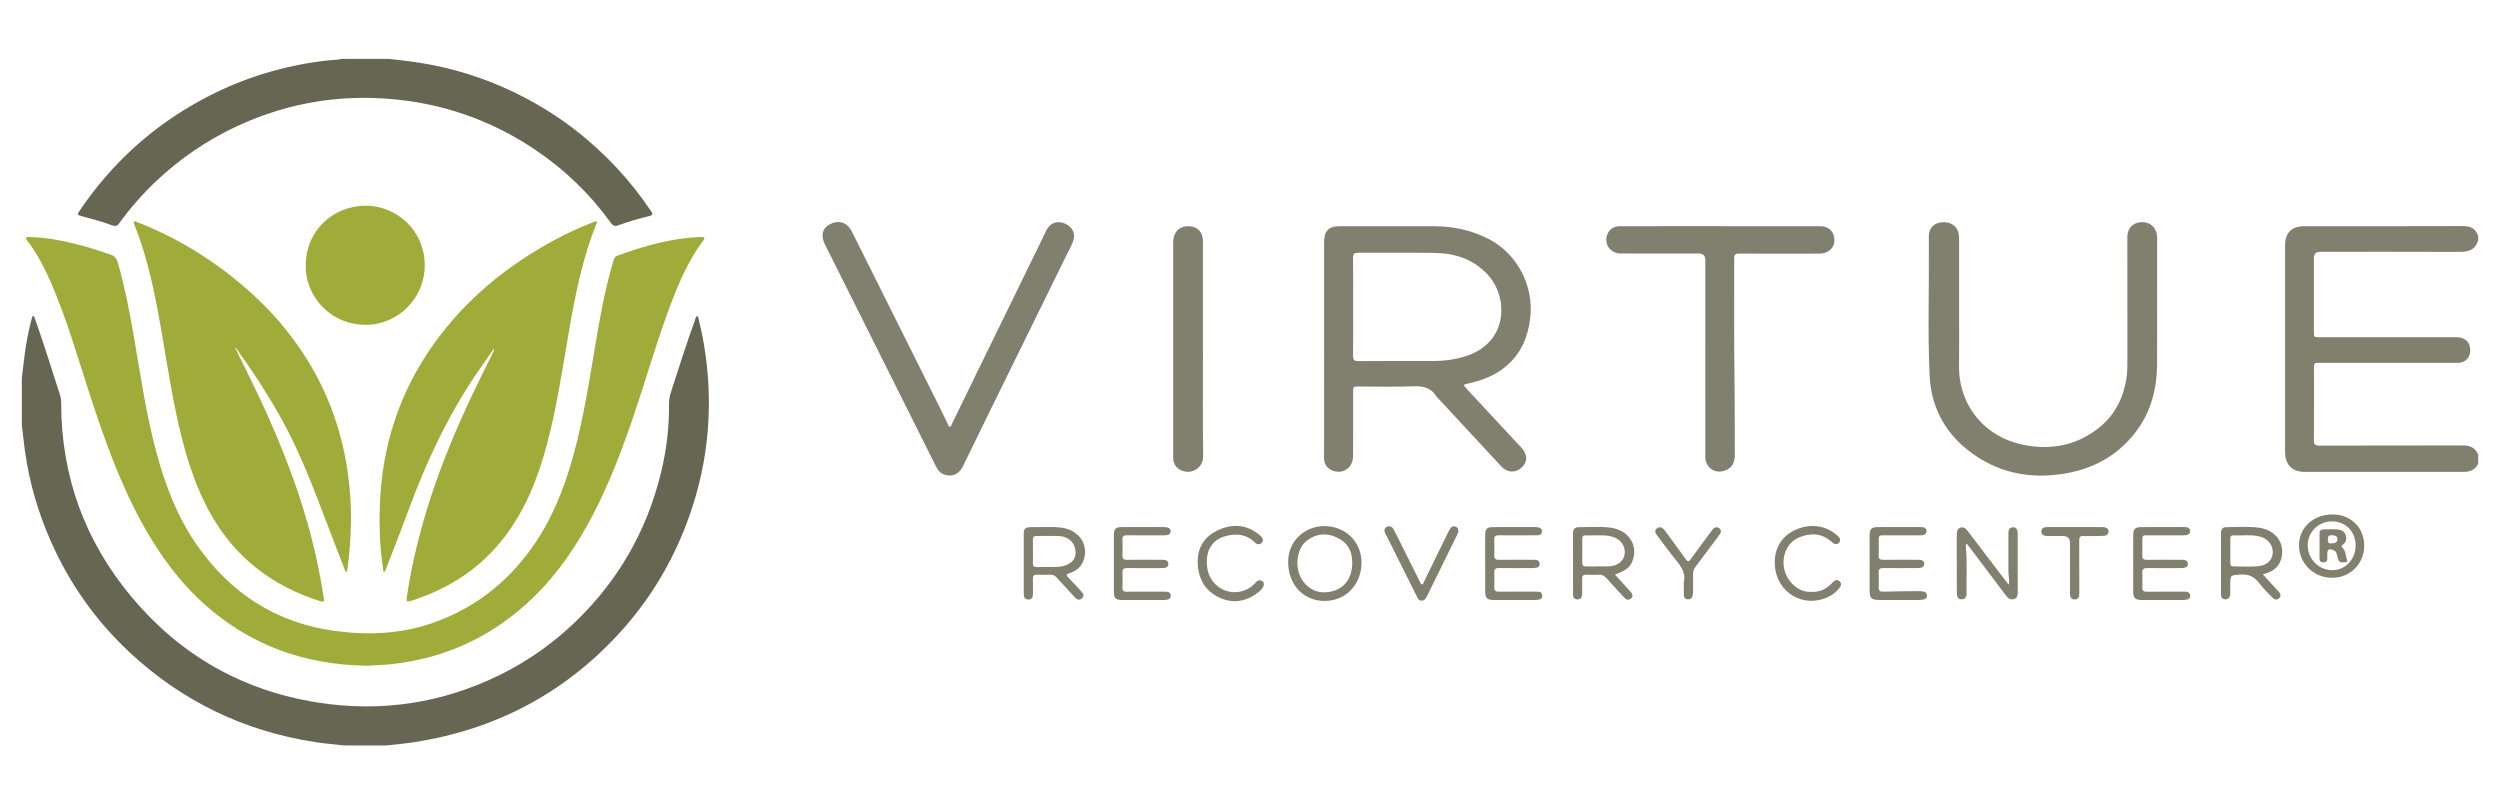 <svg xmlns="http://www.w3.org/2000/svg" id="Layer_1" data-name="Layer 1" viewBox="0 0 1920 617.7"><defs><style>      .cls-1 {        fill: #666652;      }      .cls-1, .cls-2, .cls-3 {        stroke-width: 0px;      }      .cls-2 {        fill: #817f6e;      }      .cls-3 {        fill: #a0ac39;      }    </style></defs><path class="cls-1" d="m16.75,290.56c.79-6.56,1.52-13.12,2.4-19.66,1.17-8.65,2.9-17.19,5.05-25.65.23-.9.57-1.76.88-2.68,1.58.42,1.59,1.75,1.95,2.75,6.85,19.31,12.88,38.89,19.17,58.39.66,2.04.78,4.11.78,6.22.12,56.26,18.42,106.09,54.46,149.01,37.33,44.46,85.07,71.57,142.52,80.59,48.71,7.65,95.5.63,139.85-21.14,21.75-10.68,41.31-24.55,58.74-41.46,32.61-31.64,54.25-69.52,65.03-113.61,4.26-17.41,6.42-35.12,6.21-53.07-.04-3.1.5-6.01,1.46-8.95,6.03-18.59,11.91-37.23,18.54-55.62.38-1.04.44-2.29,1.57-3.04,1.12.73,1.06,1.97,1.32,3.02,4.49,18.11,6.96,36.47,7.59,55.13,1.24,36.9-5.32,72.37-19.03,106.53-11.78,29.35-28.32,55.78-49.73,79.11-42.46,46.28-94.97,73.72-156.86,83.48-7.24,1.14-14.57,1.73-21.85,2.58h-32.8c-7.29-.84-14.61-1.44-21.85-2.55-54.75-8.4-102.48-31.43-142.94-69.26-25.64-23.97-45.55-52.15-59.83-84.21-10.1-22.67-17.01-46.3-20.32-70.93-.85-6.33-1.54-12.69-2.3-19.03,0-11.98,0-23.97,0-35.95Z"></path><path class="cls-1" d="m298.68,45.21c6.45.78,12.92,1.44,19.35,2.36,30.26,4.3,58.9,13.64,85.91,27.9,26.36,13.92,49.63,31.89,69.95,53.7,9.62,10.32,18.29,21.4,26.19,33.1,1.57,2.33,1.14,3.08-1.48,3.7-7.98,1.88-15.86,4.17-23.55,7.01-2.8,1.03-4.27.49-5.98-1.88-16.09-22.29-35.61-41.08-58.46-56.38-30.58-20.47-64.17-33.11-100.64-37.66-44.31-5.53-86.91.88-127.54,19.67-23.38,10.82-44.36,25.14-63.05,42.9-10.25,9.74-19.49,20.31-27.75,31.75-1.58,2.19-2.99,2.6-5.49,1.68-7.69-2.83-15.6-5-23.54-7.08-3.29-.86-3.43-1.2-1.64-3.86,24.43-36.24,55.77-64.89,94.25-85.65,30.81-16.63,63.66-26.65,98.48-30.28,2.8-.29,5.68-.03,8.41-.98,12.19,0,24.39,0,36.58,0Z"></path><path class="cls-2" d="m1903.25,184.6c-2.08,6.84-6.93,8.89-13.75,8.86-35.84-.17-71.67-.08-107.51-.08q-4.92,0-4.93,4.87c0,18.71,0,37.41,0,56.12,0,4.59.02,4.61,4.52,4.61,34.89,0,69.78,0,104.68.01,7.25,0,11.21,4,10.85,10.83-.25,4.91-3.69,8.45-8.6,8.82-1.15.09-2.31.04-3.47.04-34.47,0-68.94,0-103.41,0-4.47,0-4.48.01-4.48,4.58,0,18.29.07,36.57-.07,54.86-.02,3.19.96,4.12,4.13,4.11,36.78-.1,73.57,0,110.35-.13,5.63-.02,9.55,1.86,11.69,7.12v6.94c-2.25,4.66-6.24,6.25-11.11,6.25-40.77,0-81.55.04-122.32-.03-9.61-.02-14.89-5.62-14.89-15.24,0-52.86,0-105.72,0-158.58,0-9.89,4.99-14.84,14.98-14.84,40.46,0,80.92.08,121.38-.09,6.07-.02,10.19,1.81,11.97,7.82v3.15Z"></path><path class="cls-3" d="m282.13,511.27c-47.62-.61-88.5-15.23-123.38-45.67-19.94-17.4-35.43-38.4-48.31-61.39-18.23-32.55-30.55-67.52-42.01-102.85-9.15-28.18-17.34-56.69-29.14-83.94-4.94-11.41-10.62-22.41-18.14-32.38-.53-.71-1.63-1.38-1.05-2.41.54-.95,1.71-.6,2.61-.58,14.07.3,27.72,3.19,41.24,6.82,7.11,1.91,14.03,4.41,21.02,6.69,3.24,1.05,4.62,3,5.51,6.09,5.61,19.53,9.33,39.45,12.77,59.44,4.98,28.98,9.24,58.11,16.93,86.57,6.76,25,15.86,49.03,30.72,70.46,25.88,37.32,60.96,60.28,106.29,66.41,25.05,3.39,50.02,2.44,74.15-5.79,31.8-10.86,57.33-30.41,76.89-57.7,15.07-21.04,24.6-44.63,31.58-69.37,8.21-29.09,12.7-58.92,17.73-88.65,3.59-21.24,7.39-42.44,13.69-63.1.48-1.58,1.04-2.87,2.77-3.5,20.4-7.51,41.16-13.39,63.04-14.38.63-.03,1.26-.03,1.89-.02,2.14.03,2.69.7,1.26,2.6-13.41,17.92-21.38,38.49-28.82,59.31-8.84,24.75-16.13,50-24.58,74.88-8.76,25.79-18.32,51.26-30.88,75.5-12.41,23.94-27.28,46.14-46.79,64.94-29.32,28.25-64.16,45.17-104.63,50.35-7.93,1.02-15.9,1.34-22.36,1.68Z"></path><path class="cls-3" d="m379.42,267.6c-3.25,4.68-6.26,9.06-9.33,13.4-24.71,34.94-42.66,73.29-57.33,113.31-5.24,14.3-10.88,28.46-16.37,42.68-.32.82-.4,1.86-1.8,2.43-.34-2.34-.7-4.56-.99-6.79-1.92-14.52-2.36-29.11-1.9-43.72,1.44-45.98,15.01-87.98,41.93-125.43,24.32-33.84,55.77-59.44,92.24-79.18,9.63-5.21,19.55-9.75,29.76-13.68.82-.31,1.82-1.18,2.6-.33.64.69-.19,1.57-.49,2.31-10.15,25.33-15.5,51.88-20.23,78.61-5.36,30.3-9.57,60.83-17.6,90.61-6.72,24.93-16.01,48.73-31.65,69.59-18.69,24.95-43.63,40.87-73.07,50.22-2.5.79-3.21.21-2.83-2.41,2.88-19.9,7.27-39.46,12.78-58.78,9.83-34.46,23.32-67.5,38.78-99.78,4.81-10.05,9.8-20,14.68-30.02.39-.8,1.12-1.52.81-3.05Z"></path><path class="cls-3" d="m265.51,439.29c-2.43-6.23-4.88-12.46-7.29-18.69-9.83-25.37-18.98-51.02-30.35-75.77-10.7-23.28-24.06-45.02-38.56-66.08-2.74-3.98-5.57-7.89-8.36-11.83-.03-.04-.17,0-.44.03,4.1,8.32,8.19,16.57,12.24,24.84,19.22,39.25,35.76,79.53,46.66,121.96,3.9,15.17,6.95,30.52,9.33,46,.37,2.41-.47,2.72-2.59,2.05-36.86-11.62-65.56-33.41-84.56-67.45-13.48-24.16-20.73-50.42-26.38-77.24-5.63-26.73-9.29-53.82-14.47-80.64-4.19-21.69-9.18-43.16-17.47-63.73-.3-.75-.99-1.69-.42-2.36.76-.9,1.77-.08,2.6.24,28.94,11.3,55.21,27.13,79.03,47.02,21.89,18.27,40.41,39.46,54.78,64.16,14.88,25.59,24.03,53.13,28,82.43,1.68,12.4,2.56,24.87,2.31,37.38-.23,11.44-1.09,22.86-2.56,34.22-.15,1.13-.44,2.23-.67,3.35-.28.04-.56.08-.83.13Z"></path><path class="cls-2" d="m1016.92,267.71c0-27.43,0-54.87,0-82.3,0-8.05,3.66-11.69,11.78-11.69,24.18,0,48.35-.04,72.53.01,15.05.03,29.39,3.12,42.79,10.21,21.56,11.4,34.16,36.18,31.2,60.41-1.75,14.37-6.91,26.76-17.94,36.4-8.47,7.4-18.6,11.28-29.39,13.72-4.4,1-4.4,1.01-1.33,4.32,13.95,15.01,27.9,30.02,41.85,45.02,4.75,5.11,4.91,10.73.43,15.07-4.62,4.47-11.11,4.38-15.69-.52-16.27-17.44-32.45-34.97-48.66-52.46-.43-.46-.98-.85-1.3-1.37-4.22-7.01-10.55-8.18-18.27-7.86-13.85.57-27.74.15-41.62.17-3.96,0-4.1.14-4.1,4.08-.01,16.5.06,33.01-.04,49.51-.05,9.34-8.8,14.64-16.95,10.43-3.75-1.94-5.33-5.04-5.32-9.25.06-23.54.03-47.09.03-70.64,0-4.41,0-8.83,0-13.24Zm22.28-32.35c0,12.6.09,25.21-.06,37.81-.04,3.15.89,4.19,4.11,4.16,19.01-.13,38.02-.07,57.03-.06,6.53,0,13.01-.63,19.38-2.06,10.74-2.41,20.34-6.99,26.95-16.15,10.19-14.12,8-35.59-4.6-48.72-10.87-11.33-24.59-15.84-39.79-16.09-19.74-.33-39.49-.04-59.24-.13-2.85-.01-3.86.82-3.83,3.75.13,12.5.05,25,.05,37.5Z"></path><path class="cls-2" d="m1504.58,234.98c0,15.45.13,30.9-.03,46.34-.3,29.63,19.38,55.1,51.55,60.72,20.81,3.63,39.98-.51,56.54-14.05,11.93-9.76,18.27-22.78,20.54-37.9.62-4.17.66-8.37.65-12.57-.03-31.84-.03-63.68-.03-95.53,0-6.62,4.08-11.01,10.55-11.36,6.63-.35,11.46,3.61,12.22,10.07.12,1.04.1,2.1.1,3.15,0,31.84.11,63.68-.04,95.53-.09,19.39-4.72,37.43-16.9,53.04-13.53,17.34-31.51,27.27-52.83,31.07-27.86,4.96-53.68-.29-76.01-18.15-18.09-14.47-27.9-33.89-28.96-56.99-1.52-33.07-.3-66.18-.58-99.28-.02-2.63-.06-5.26,0-7.88.14-6.16,3.98-10.05,10.32-10.54,6.52-.5,11.8,3.28,12.68,9.17.22,1.45.23,2.93.23,4.4.01,16.92,0,33.84,0,50.76Z"></path><path class="cls-2" d="m729.53,365.19c-5.05-.08-8.36-2.32-10.41-6.43-24.59-49.15-49.16-98.3-73.75-147.46-3.95-7.89-7.94-15.77-11.87-23.67-3.42-6.88-1.9-12.55,4.1-15.55,6.72-3.36,13.21-1.13,16.59,5.65,22.54,45.12,45.09,90.24,67.62,135.37,2.07,4.14,4.02,8.33,6.08,12.47.39.79.52,2.13,1.62,2.07,1.03-.05,1.18-1.35,1.58-2.16,6.97-14.25,13.89-28.53,20.86-42.78,15.18-31.06,30.37-62.11,45.55-93.17,2.08-4.25,4.07-8.54,6.16-12.78,2.73-5.51,8.31-7.52,14.09-5.12,5.91,2.44,8.63,8.06,6.34,13.85-1.58,3.99-3.68,7.79-5.58,11.65-19.23,39.14-38.48,78.26-57.7,117.41-7.09,14.43-14.1,28.89-21.18,43.33-2.14,4.36-5.37,7.2-10.12,7.32Z"></path><path class="cls-2" d="m1321.38,173.71c25.43,0,50.86,0,76.29,0,5.75,0,9.54,2.77,10.82,7.76,1.81,7.04-3.01,13.13-10.71,13.28-7.35.14-14.71.04-22.07.04-13.35,0-26.69.07-40.04-.05-2.84-.03-3.82.8-3.81,3.74.11,30.68-.23,61.37.23,92.05.29,19.54.1,39.08.27,58.62.05,6.5-2.44,10.34-7.51,12.22-7.8,2.9-15.18-2.26-15.18-10.61,0-50.34.02-100.67.02-151.01q0-5.03-5-5.04c-19.97,0-39.93.04-59.9-.02-7.5-.02-12.52-6.27-10.83-13.23,1.15-4.74,4.95-7.71,10.18-7.74,11.98-.05,23.96-.02,35.94-.02,13.77,0,27.53,0,41.3,0Z"></path><path class="cls-3" d="m234.86,203.25c.09-25.57,20.33-45.31,46.27-45.27,22.62.04,44.99,18.18,45.07,45.75.07,25.4-20.84,46.04-45.86,45.73-28.13-.35-46.47-23.73-45.49-46.21Z"></path><path class="cls-2" d="m923.89,268.49c0,27.32-.22,54.64.12,81.95.11,8.97-8.82,13.99-16.15,11.06-4.22-1.69-6.56-4.74-6.85-9.31-.07-1.05-.03-2.1-.03-3.15,0-53.48,0-106.96,0-160.44,0-1.47-.02-2.95.13-4.41.75-6.97,5.4-10.86,12.44-10.46,6.36.36,10.31,4.72,10.32,11.54.02,27.74,0,55.48,0,83.22Z"></path><path class="cls-2" d="m801.56,404.81c5.77,0,11.56-.39,17.22,1.17,11.05,3.03,16.87,13.04,13.69,23.48-1.72,5.63-5.63,9.06-11.05,10.7-3,.9-2.55,1.77-.78,3.56,3.31,3.37,6.46,6.89,9.68,10.35,1.54,1.66,2.77,3.47.63,5.42-2.17,1.98-4.03.81-5.68-.99-4.62-5.02-9.29-9.99-13.87-15.05-1.3-1.43-2.72-2.13-4.67-2.07-3.36.1-6.73.16-10.08-.01-2.68-.14-3.49.98-3.39,3.51.15,3.67,0,7.35.04,11.03.03,2.48-.56,4.53-3.52,4.53-2.97,0-3.55-2.19-3.55-4.57-.02-15.33-.04-30.67,0-46,.01-3.71,1.18-4.88,4.94-5.03,3.46-.13,6.93-.03,10.4-.03Zm-8.27,18.63c0,3.04.08,6.09-.03,9.13-.08,2.2.82,2.96,2.98,2.92,5.04-.1,10.08.07,15.11-.08,3.7-.1,7.29-.86,10.46-2.99,2.62-1.76,4.05-4.14,4.2-7.33.34-7.21-4.6-12.89-12.16-13.33-5.96-.35-11.96-.09-17.94-.14-1.86-.01-2.65.84-2.62,2.69.05,3.04.01,6.09,0,9.13Z"></path><path class="cls-2" d="m1737.87,441.16c3.53,3.83,6.73,7.31,9.93,10.78.78.85,1.62,1.66,2.34,2.55,1.3,1.61,1.98,3.42.18,5.03-1.71,1.53-3.56,1.08-5.04-.49-3.47-3.66-7.2-7.14-10.2-11.16-3.73-5-8.08-7.1-14.45-6.61-7.72.59-7.75.14-7.76,8.02,0,2.31.07,4.63-.05,6.93-.12,2.36-1.18,4.12-3.82,4.08-2.6-.04-3.27-1.82-3.27-4.08,0-15.66.02-31.31-.01-46.97,0-2.9,1.43-4.4,4.17-4.39,8.29,0,16.61-.66,24.87.4,12.89,1.66,20.32,11.88,17.33,23.53-1.33,5.17-4.6,8.63-9.41,10.7-1.43.61-2.94,1.03-4.82,1.68Zm-24.98-18.36c0,3.14.01,6.29,0,9.43,0,1.53.32,2.77,2.18,2.76,6.7-.02,13.44.56,20.1-.28,6.36-.8,10.21-5.01,10.3-10.42.11-6.12-4-11-10.76-12.44-6.52-1.39-13.16-.44-19.75-.64-1.71-.05-2.08,1.03-2.07,2.47.02,3.04,0,6.08,0,9.12Z"></path><path class="cls-2" d="m1240.26,441.21c2.45,2.72,4.68,5.2,6.92,7.68,1.55,1.71,3.15,3.38,4.69,5.11,1.55,1.73,3,3.67.64,5.69-2.28,1.95-4.06.39-5.65-1.34-4.26-4.64-8.6-9.22-12.75-13.97-1.88-2.15-3.9-3.24-6.81-3.01-2.93.22-5.89.18-8.82.02-2.67-.15-3.52,1-3.43,3.53.13,3.67.02,7.36.03,11.03,0,2.54-.81,4.44-3.71,4.37-2.82-.07-3.29-2.07-3.28-4.4.02-15.45.04-30.9-.02-46.35-.01-2.98,1.23-4.7,4.2-4.7,8.29.01,16.62-.7,24.87.42,13.65,1.86,21.2,13.49,16.64,25.4-1.94,5.08-4.92,7.44-13.51,10.52Zm-13.45-6.18s0-.07,0-.11c3.25,0,6.52.22,9.75-.05,6.84-.57,11.28-4.98,11.27-10.84-.01-6.07-4.23-10.84-11.05-12.22-6.44-1.3-12.97-.4-19.46-.6-1.68-.05-2.14.97-2.14,2.43,0,6.19.03,12.38-.02,18.57-.02,2,.85,2.86,2.83,2.83,2.94-.05,5.87-.01,8.81-.01Z"></path><path class="cls-2" d="m1542.73,449.08c.69-3.89-.28-7.08-.28-10.31,0-9.77,0-19.55,0-29.32,0-1.9.28-3.59,2.4-4.29,2.56-.84,4.67.75,4.71,3.76.07,6.2.03,12.4.03,18.6,0,9.04-.02,18.07.01,27.11,0,2.3-.04,4.55-2.69,5.44-2.73.92-4.62-.44-6.2-2.54-9.29-12.34-18.59-24.67-27.9-37-.75-1-1.54-1.97-2.52-3.21-.83,1.5-.52,2.85-.41,4.1.98,11.33.23,22.68.45,34.02.05,2.57-.66,4.76-3.69,4.83-3.15.07-3.76-2.34-3.78-4.77-.09-10.3-.07-20.6-.08-30.89,0-4.62-.05-9.25.04-13.87.04-2.22.19-4.64,2.78-5.49,2.67-.87,4.3.86,5.77,2.79,9.98,13.13,19.98,26.25,29.98,39.37.31.41.65.79,1.37,1.65Z"></path><path class="cls-2" d="m1435.85,432.51c0-7.15-.02-14.29.01-21.44.02-4.68,1.35-6.21,5.91-6.25,11.14-.1,22.28-.05,33.41-.02,1.69,0,3.46.13,4.19,2.1.86,2.34-.78,4.19-3.89,4.21-8.72.06-17.44,0-26.16.04-7.11.03-6.42-.8-6.46,6.37-.02,3.05.1,6.1-.03,9.14-.11,2.49.93,3.31,3.35,3.28,8.72-.09,17.44-.04,26.16-.02,1.05,0,2.12-.03,3.14.18,1.51.32,2.33,1.4,2.37,2.94.04,1.43-.7,2.48-2.06,2.81-1.21.3-2.48.41-3.73.42-8.51.03-17.02.1-25.53-.02-2.68-.04-3.84.77-3.7,3.59.18,3.77.15,7.57,0,11.34-.09,2.51.93,3.29,3.35,3.23,9.03-.23,18.06-.33,27.09-.43,1.46-.02,2.94.15,4.37.46,1.52.33,2.25,1.54,2.28,3.03.03,1.58-.91,2.57-2.4,2.89-1.22.26-2.49.42-3.74.42-10.09.03-20.17.05-30.26,0-6.51-.03-7.65-1.25-7.65-7.78,0-6.83,0-13.66,0-20.49Z"></path><path class="cls-2" d="m1045.63,432.12c-.03,16.87-12.18,29.46-28.37,29.41-16.36-.05-27.99-12.56-27.96-30.07.03-15.45,12.16-27.41,27.79-27.4,16.31.01,28.58,12.07,28.55,28.06Zm-7.11-.03c.11-8.95-3.74-15.6-11.91-19.36-8.25-3.79-16.2-2.93-23.32,2.82-8.39,6.77-9.25,22.85-1.8,31.85,4.8,5.79,11.11,8.3,18.46,7.32,11.93-1.6,18.56-9.9,18.58-22.63Z"></path><path class="cls-2" d="m1638.31,432.55c0-7.15-.02-14.29,0-21.44.02-4.7,1.34-6.24,5.88-6.28,11.14-.1,22.28-.05,33.42-.03,1.47,0,3.01.08,3.94,1.51,1.5,2.3-.27,4.77-3.59,4.8-8.3.07-16.6-.03-24.91.04-8.91.08-7.62-1.27-7.74,7.61-.03,2.63.1,5.26-.03,7.88-.12,2.47.88,3.33,3.32,3.31,8.72-.09,17.44-.04,26.17-.02,1.05,0,2.12-.03,3.14.18,1.51.31,2.33,1.39,2.39,2.93.05,1.42-.68,2.48-2.05,2.83-1.2.3-2.48.42-3.73.42-8.41.04-16.82.12-25.22-.03-2.94-.05-4.23.77-4.04,3.9.22,3.67.16,7.36.02,11.03-.09,2.49.9,3.28,3.33,3.26,9.67-.1,19.34-.04,29-.04,1.26,0,2.54-.08,3.55.91,1.65,1.62,1.07,4.34-1.21,5.03-1.28.39-2.69.45-4.05.46-10.09.04-20.18.04-30.27,0-6.1-.02-7.33-1.3-7.34-7.44,0-6.94,0-13.87,0-20.81Z"></path><path class="cls-2" d="m1140.6,432.86c0-7.46-.02-14.93.01-22.39.02-4.05,1.42-5.62,5.46-5.65,11.14-.09,22.29-.03,33.43-.02.63,0,1.26.09,1.88.2,1.76.33,2.93,1.31,2.84,3.19-.09,1.89-1.35,2.83-3.13,2.88-3.26.09-6.52.06-9.77.06-6.73,0-13.46.08-20.18-.04-2.53-.04-3.66.74-3.56,3.41.15,3.99.14,7.99,0,11.98-.09,2.63.98,3.49,3.54,3.46,8.62-.1,17.24-.04,25.86-.03,1.05,0,2.12,0,3.14.18,1.38.26,2.2,1.19,2.32,2.62.13,1.54-.48,2.76-2,3.16-1.2.31-2.49.39-3.73.4-8.41.03-16.82.1-25.23-.03-2.8-.04-4.05.79-3.89,3.76.19,3.56.19,7.15,0,10.72-.16,2.98,1.07,3.76,3.88,3.71,8.93-.14,17.87-.05,26.8-.05.84,0,1.68.01,2.52.01,2.06,0,3.55.79,3.67,3.01.12,2.33-1.53,3.01-3.46,3.25-.83.1-1.68.14-2.52.14-10.2,0-20.39.03-30.59,0-6.15-.02-7.26-1.2-7.26-7.43,0-6.83,0-13.67,0-20.5Z"></path><path class="cls-2" d="m877.66,404.77c5.15,0,10.3-.03,15.45.01,1.25,0,2.53.11,3.74.39,1.35.31,2.2,1.28,2.19,2.72,0,1.53-.81,2.64-2.31,2.99-1.01.23-2.08.23-3.13.24-9.35.02-18.71.08-28.06-.03-2.53-.03-3.61.71-3.49,3.39.18,3.99.17,7.99,0,11.98-.11,2.59.79,3.53,3.42,3.49,8.83-.12,17.65-.05,26.48-.03,1.05,0,2.12,0,3.13.21,1.4.29,2.11,1.34,2.21,2.73.1,1.4-.52,2.43-1.84,2.99-1.2.51-2.47.45-3.73.45-8.72,0-17.45.07-26.17-.03-2.53-.03-3.62.73-3.5,3.41.17,3.88.14,7.78,0,11.66-.08,2.35.81,3.12,3.12,3.09,9.46-.09,18.92-.04,28.37-.03,1.05,0,2.11-.02,3.14.13,1.41.2,2.24,1.13,2.44,2.52.21,1.54-.49,2.65-1.91,3.25-1.29.54-2.67.51-4.04.51-10.3,0-20.6.02-30.9,0-5.62-.01-6.82-1.26-6.82-6.88,0-14.29,0-28.59,0-42.88,0-4.86,1.26-6.18,6.12-6.24,5.36-.07,10.72-.02,16.08-.02Z"></path><path class="cls-2" d="m1391.23,454.59c6.15.17,11.09-1.99,15.18-6.2.44-.45.88-.9,1.31-1.36,1.51-1.63,3.29-2.02,5.03-.6,1.91,1.56,1.2,3.42-.01,5.04-2.39,3.16-5.47,5.5-9.06,7.16-18.45,8.51-38.66-3.19-40.52-23.45-1.14-12.45,4.07-22.37,14.53-27.66,11.51-5.82,24.13-4.45,33.25,3.63,1.35,1.2,2.77,2.44,2.07,4.54-.87,2.6-3.65,2.96-6.12.67-7.6-7.04-16.34-7.29-25.25-3.62-12.78,5.26-15.92,23.52-6.2,34.5,4.24,4.8,9.42,7.67,15.79,7.34Z"></path><path class="cls-2" d="m926.84,431.33c-.12,8.13,2.72,14.47,8.74,19.17,8.33,6.5,20.49,5.49,27.86-2.12.58-.6,1.11-1.27,1.74-1.83,1.37-1.21,2.87-1.23,4.31-.15,1.42,1.06,1.44,2.52.76,3.97-.77,1.64-1.95,3.02-3.35,4.13-9.15,7.25-19.29,9.48-30.08,4.6-10.82-4.9-16.3-13.89-16.95-25.68-.66-11.94,4.47-20.96,15.19-26.06,11.07-5.27,22.01-4.83,31.93,3.27.73.59,1.44,1.24,2.02,1.98,1.11,1.39,1.32,2.92.01,4.28-1.23,1.29-2.74,1.47-4.3.49-.35-.22-.7-.48-1-.77-6.92-6.78-15.09-7.17-23.74-4.48-8.46,2.63-13.21,9.89-13.15,19.2Z"></path><path class="cls-2" d="m1815.74,419.1c-.02,13.96-10.95,24.79-24.89,24.65-14.07-.14-25.22-11.16-25.21-24.93,0-13.7,11.03-23.77,25.96-23.72,13.94.04,24.15,10.2,24.13,24Zm-24.78-18.67c-10.48.03-18.78,8.32-18.62,18.59.16,10.55,8.45,18.82,18.9,18.87,9.99.04,17.9-8.35,17.89-18.96-.02-10.67-7.73-18.53-18.17-18.5Z"></path><path class="cls-2" d="m1120.02,407.69c0,1.2-.53,2.23-1.04,3.27-7.64,15.56-15.29,31.11-22.93,46.67-.91,1.85-1.9,3.67-4.27,3.67-2.32,0-3.01-1.98-3.86-3.67-7.85-15.69-15.7-31.38-23.53-47.08-.74-1.48-1.77-2.97-.68-4.72,1.57-2.52,5.07-2.22,6.63.73,2.6,4.92,5.02,9.94,7.51,14.92,4.22,8.46,8.43,16.92,12.67,25.38.37.73.56,1.86,1.43,1.94,1.18.1,1.29-1.2,1.68-2,6.18-12.65,12.32-25.31,18.5-37.96.6-1.22,1.27-2.44,2.11-3.49.93-1.16,2.28-1.49,3.7-.87,1.37.6,2.16,1.64,2.08,3.21Z"></path><path class="cls-2" d="m1593.48,404.77c6.52,0,13.03,0,19.55,0,1.05,0,2.11.02,3.14.17,1.87.27,3.2,1.29,3.2,3.28,0,1.99-1.38,3.13-3.21,3.27-2.93.22-5.88.16-8.82.19-2.42.02-4.84.12-7.25-.02-2.51-.15-3.26.91-3.24,3.33.08,12.61.04,25.22.04,37.83,0,1.05-.03,2.1,0,3.15.06,2.55-.79,4.46-3.66,4.42-2.77-.03-3.44-2.07-3.44-4.36-.03-13.03-.02-26.06-.03-39.09q0-5.26-5.41-5.26c-3.99,0-7.99.02-11.98-.03-2.25-.03-4.47-.59-4.57-3.28-.11-2.93,2.2-3.56,4.56-3.57,7.04-.05,14.08-.02,21.12-.02v-.02Z"></path><path class="cls-2" d="m1293.21,446.85c1.57-5.78-1.5-11.27-5.96-16.6-5.05-6.03-9.57-12.5-14.33-18.77-1.39-1.83-2.78-3.7-.39-5.73,1.85-1.56,4.12-.92,6.09,1.75,5.37,7.26,10.76,14.5,15.98,21.86,1.57,2.21,2.41,2.21,3.98,0,4.99-7.01,10.17-13.89,15.28-20.81.68-.93,1.34-1.91,2.18-2.68,1.46-1.33,3.09-1.21,4.57,0,1.37,1.12,1.31,2.56.45,3.96-.65,1.07-1.4,2.09-2.16,3.1-5.59,7.49-11.15,15-16.8,22.43-1.28,1.69-1.87,3.41-1.84,5.51.08,4.51.05,9.03,0,13.54-.01,1.14-.1,2.32-.41,3.41-.53,1.88-1.93,2.69-3.85,2.46-1.86-.22-2.77-1.43-2.81-3.22-.06-2.94-.02-5.88-.02-10.22Z"></path><path class="cls-2" d="m1781.42,419.19c0-3.15.06-6.31-.02-9.46-.05-2.13.93-3.14,2.98-3.16,3.57-.03,7.15-.19,10.71.05,2.82.19,5.4,1.26,6.39,4.3.98,3.01.35,5.62-2.33,7.51-.97.68-1.22,1.16-.2,2.14,2.72,2.59,2.55,6.32,3.54,9.59.33,1.08-.33,1.65-1.32,1.62-1.89-.05-4.19.87-5.21-1.66-.59-1.45-.91-3.01-1.3-4.54-.36-1.42-1.12-2.44-2.5-3.03-3.53-1.5-4.78-.71-4.81,3.1,0,.84-.04,1.68,0,2.52.11,2.08-.1,3.71-2.9,3.72-2.67.01-3.14-1.36-3.08-3.58.09-3.04.02-6.09.03-9.14Zm8.66-1.81c2.87-.24,5.21-.45,5.07-3.38-.12-2.66-2.33-2.83-4.41-2.97-2.46-.16-3.01,1.21-2.98,3.34.03,2.09.77,3.22,2.31,3.01Z"></path></svg>